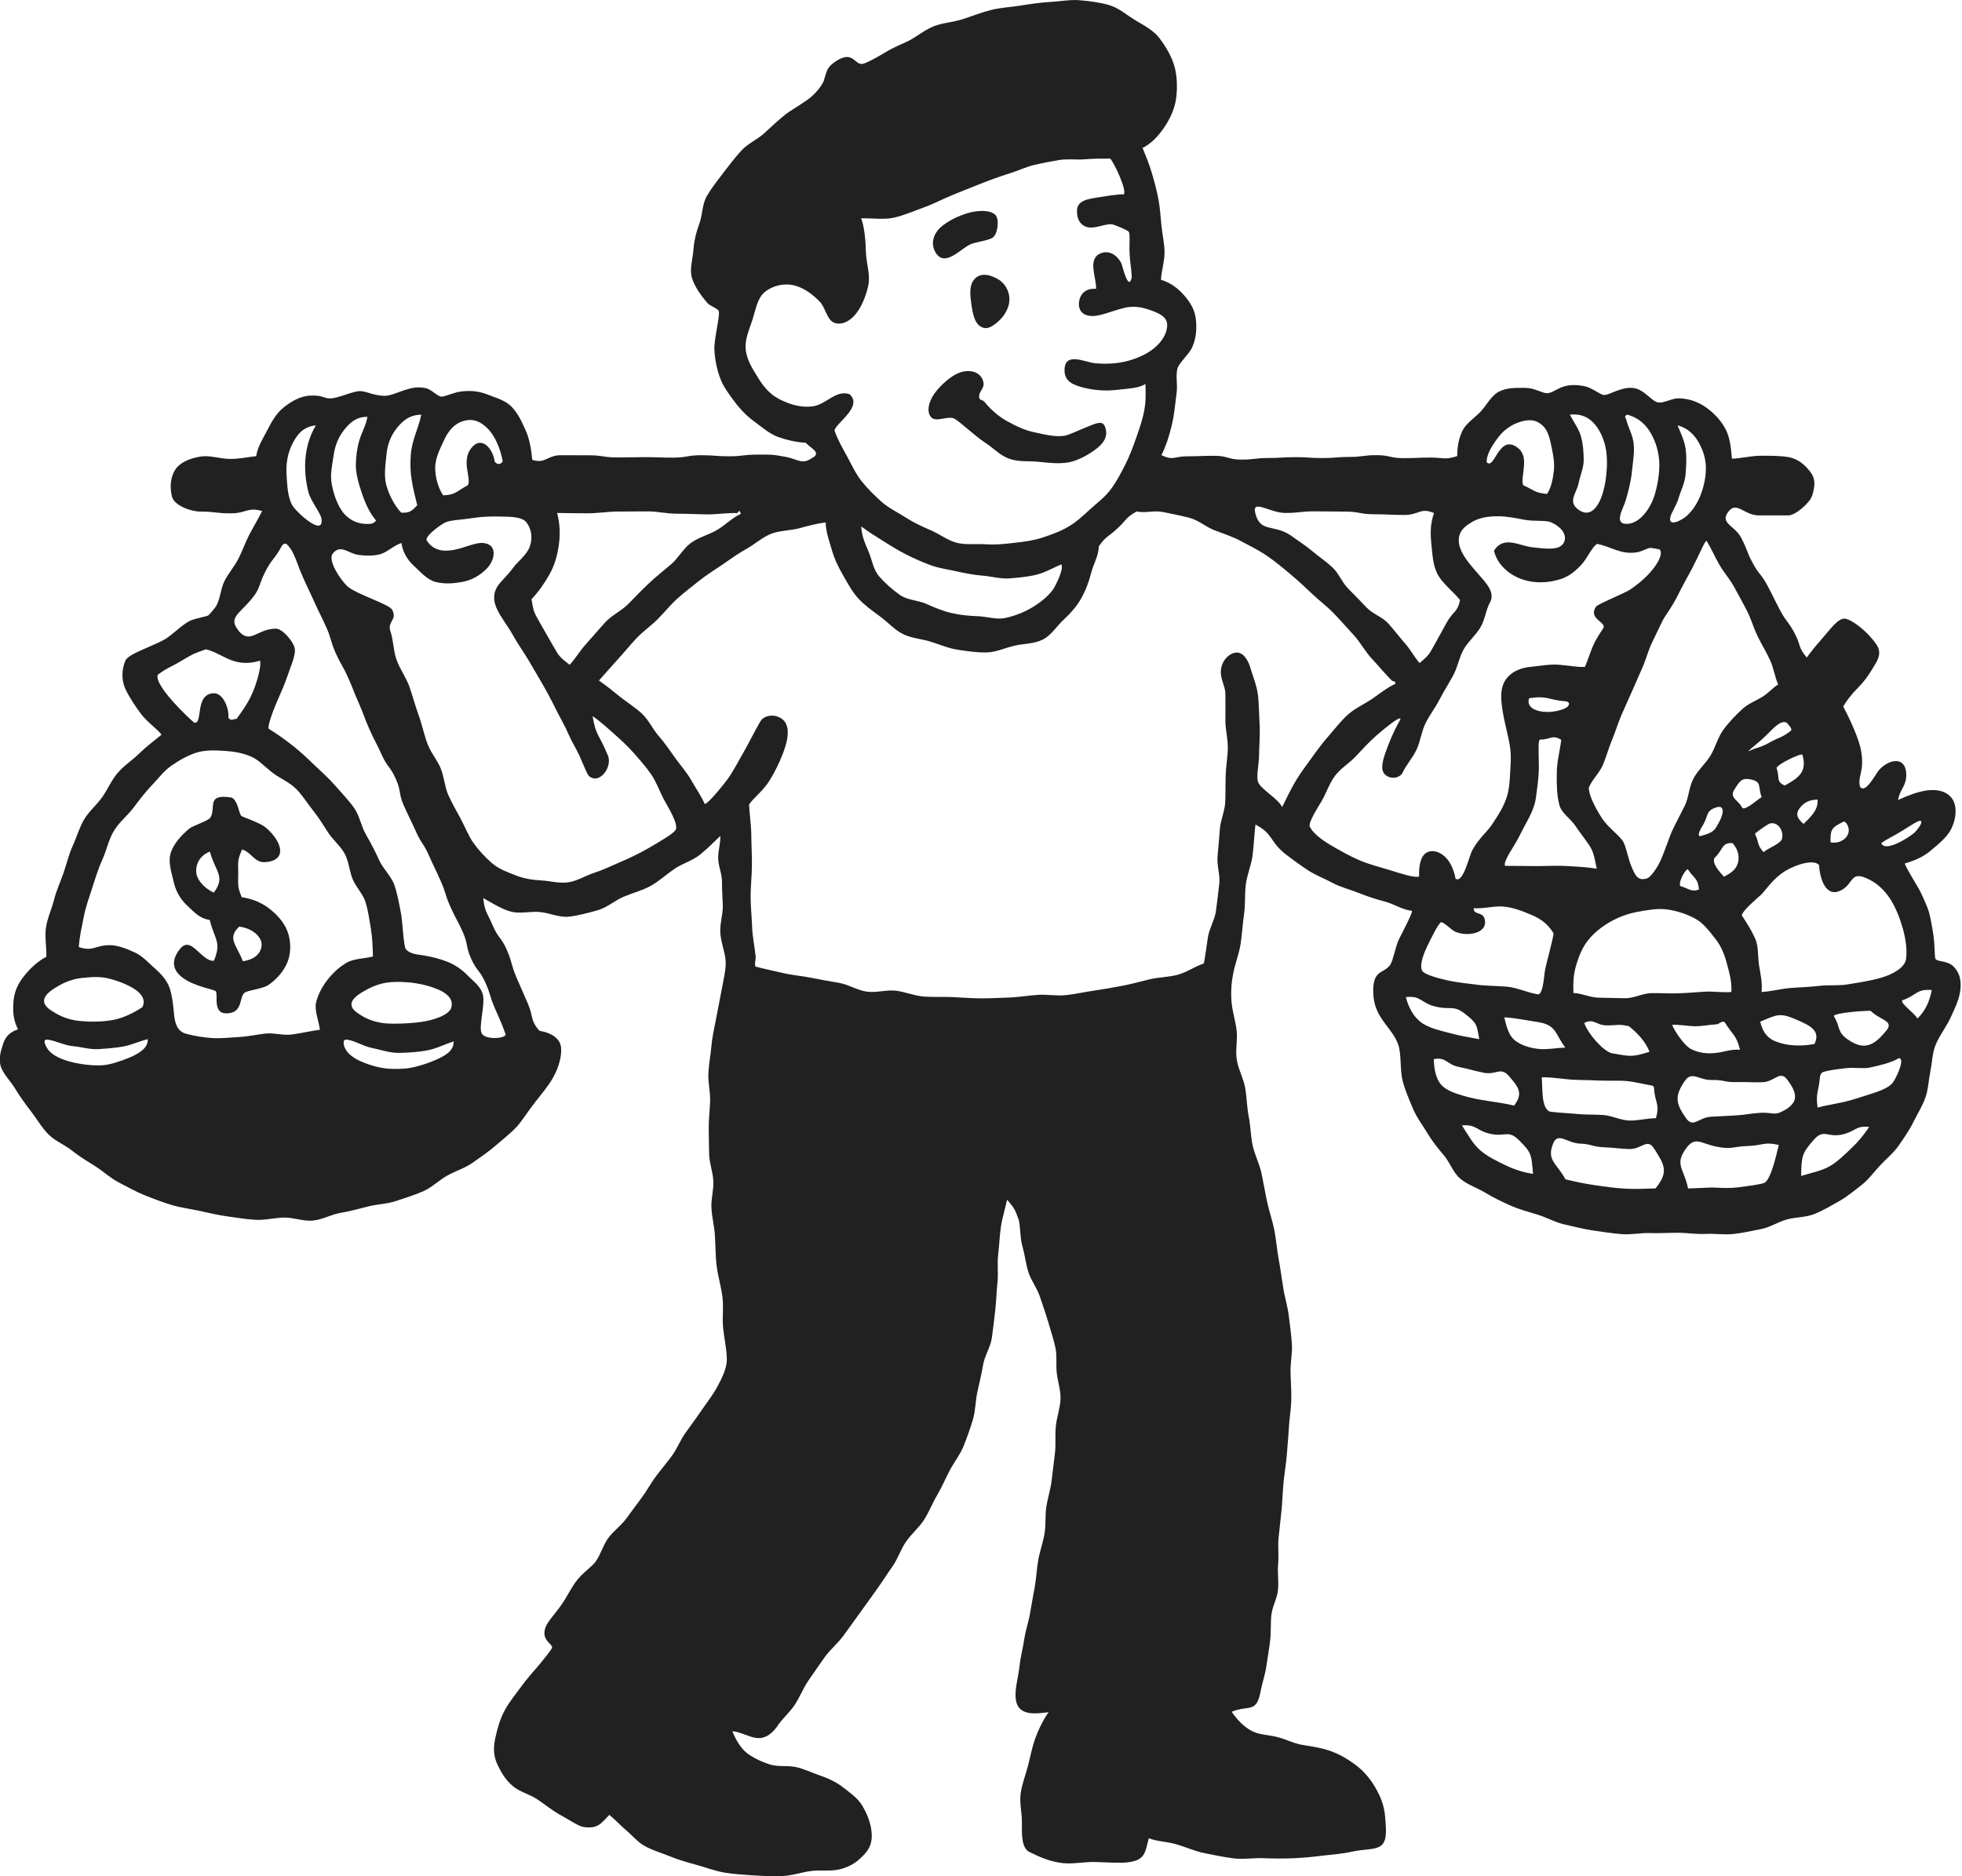 <svg xmlns="http://www.w3.org/2000/svg" fill="none" viewBox="0 0 69 66" height="66" width="69">
<g clip-path="url(#clip0_4371_11054)">
<path fill="#212121" d="M28.608 16.088C28.853 15.905 28.547 15.791 28.333 15.574C27.986 15.555 27.689 15.483 27.378 15.376C27.068 15.269 26.798 15.024 26.53 14.83C26.262 14.636 26.034 14.4 25.833 14.128C25.632 13.857 25.43 13.599 25.317 13.277C25.204 12.956 25.141 12.641 25.123 12.296C25.104 11.951 25.329 11.098 25.278 10.947C25.243 10.842 24.974 10.772 24.875 10.656C24.642 10.381 24.44 10.098 24.342 9.8C24.237 9.482 24.359 9.139 24.384 8.807C24.409 8.475 24.478 8.187 24.596 7.864C24.708 7.562 24.689 7.184 24.861 6.891C25.033 6.598 25.241 6.338 25.443 6.072C25.646 5.805 25.855 5.536 26.076 5.293C26.297 5.05 26.649 4.901 26.881 4.683C27.142 4.437 27.39 4.214 27.623 4.025C27.748 3.924 28.077 3.733 28.387 3.517C28.73 3.278 28.937 2.943 28.969 2.846C29.075 2.526 29.055 2.348 29.474 2.107C30.022 1.791 30.064 2.315 30.354 2.243C30.472 2.213 30.794 2.05 31.127 1.846C31.424 1.663 31.759 1.531 31.927 1.451C32.22 1.308 32.497 1.06 32.837 0.925C33.15 0.799 33.521 0.784 33.861 0.673C34.202 0.563 34.514 0.435 34.857 0.35C35.199 0.265 35.548 0.251 35.891 0.196C36.233 0.141 36.583 0.089 36.925 0.07C37.267 0.052 37.634 -0.02 37.973 0.008C38.312 0.037 38.686 0.085 39.014 0.181C39.341 0.276 39.624 0.528 39.919 0.707C40.23 0.896 40.566 1.064 40.778 1.345C40.991 1.626 41.193 1.963 41.294 2.301C41.396 2.64 41.407 3.033 41.372 3.385C41.337 3.737 41.198 4.087 41.001 4.393C40.819 4.676 40.591 4.968 40.255 5.167C40.218 5.199 40.178 5.171 40.189 5.218C40.306 5.511 40.426 5.799 40.512 6.097C40.598 6.395 40.682 6.7 40.739 7.005C40.797 7.31 40.815 7.623 40.846 7.934C40.876 8.246 40.95 8.552 40.955 8.866C40.96 9.179 40.846 9.527 40.829 9.84C41.178 9.949 41.441 10.154 41.645 10.39C41.865 10.644 42.023 10.901 42.057 11.239C42.089 11.55 42.075 11.877 41.932 12.207C41.819 12.467 41.455 12.765 41.404 12.979C41.345 13.237 41.416 13.53 41.382 13.792C41.331 14.184 41.301 14.582 41.207 14.969C41.112 15.356 41.018 15.654 40.846 16.013C41.276 16.212 41.284 16.051 41.758 16.051C42.232 16.051 42.232 16.033 42.708 16.033C43.184 16.033 43.184 16.167 43.658 16.167C44.132 16.167 44.134 16.111 44.608 16.111C45.082 16.111 45.083 16.081 45.557 16.081C46.032 16.081 46.033 16.113 46.507 16.113C46.981 16.113 46.983 16.073 47.459 16.073C47.934 16.073 47.934 16.011 48.408 16.011C48.883 16.011 48.884 16.116 49.36 16.116C49.836 16.116 49.836 16.096 50.311 16.096C50.787 16.096 50.794 16.187 51.248 16.044C51.249 15.746 51.288 15.46 51.426 15.163C51.556 14.885 51.858 14.708 52.073 14.477C52.287 14.245 52.442 13.921 52.712 13.778C52.999 13.627 53.34 13.644 53.648 13.644C53.957 13.644 54.249 13.835 54.407 13.832C54.721 13.822 54.895 13.415 55.733 13.587C55.975 13.637 56.278 13.877 56.39 13.894C56.57 13.922 57.007 13.596 57.436 13.648C57.825 13.694 58.063 14.096 58.294 14.153C58.49 14.202 58.795 14.009 59.021 14.011C59.392 14.016 59.715 14.132 59.991 14.326C60.268 14.52 60.518 14.781 60.683 15.091C60.848 15.401 60.877 15.795 60.909 16.133C61.154 16.14 61.56 16.033 61.928 16.031C62.247 16.031 62.593 16.028 62.895 16.08C63.252 16.142 63.485 16.368 63.661 16.592C63.821 16.797 63.861 17.014 63.733 17.428C63.651 17.694 63.139 18.13 62.895 18.13C62.547 18.13 62.2 18.13 61.852 18.13C61.331 18.13 61.064 17.595 60.767 18.021C60.492 18.416 61.009 18.488 61.233 18.915C61.457 19.342 61.408 19.366 61.633 19.793C61.857 20.22 61.937 20.178 62.161 20.604C62.385 21.029 62.375 21.036 62.599 21.461C62.824 21.887 62.891 21.853 63.116 22.279C63.34 22.704 63.23 22.763 63.541 23.131C63.662 22.955 63.875 22.697 64.121 22.416C64.368 22.135 64.626 21.763 64.865 21.761C65.01 21.761 65.319 21.962 65.552 22.175C65.785 22.387 65.997 22.649 66.051 22.779C66.171 23.073 65.974 23.315 65.832 23.555C65.7 23.778 65.538 23.997 65.338 24.198C65.127 24.409 64.941 24.642 64.823 24.855C65 25.185 65.159 25.528 65.292 25.875C65.425 26.221 65.515 26.568 65.481 26.958C65.461 27.205 65.346 27.429 65.412 27.669C65.604 27.957 65.963 27.213 66.087 27.081C66.454 26.684 67.04 26.595 67.04 27.262C67.04 27.657 66.803 27.789 66.751 28.141C67.146 27.96 67.436 27.861 67.708 27.814C68.217 27.727 68.538 27.896 68.676 28.131C68.823 28.381 68.808 28.777 68.622 29.158C68.482 29.444 68.189 29.677 67.905 29.918C67.645 30.139 67.34 30.273 66.993 30.372C66.957 30.409 67.468 31.225 67.524 31.342C67.618 31.538 67.782 31.886 67.841 32.096C67.88 32.236 67.947 32.569 67.995 32.896C68.05 33.275 68.032 33.683 68.069 33.734C68.148 33.843 68.492 33.781 68.712 34.008C68.931 34.236 68.983 34.513 68.938 34.854C68.892 35.196 68.733 35.494 68.624 35.742C68.455 36.126 68.18 36.457 68.054 36.802C67.957 37.065 67.949 37.382 67.887 37.69C67.824 37.998 67.817 38.308 67.721 38.586C67.613 38.903 67.431 39.184 67.294 39.462C67.148 39.762 66.96 40.026 66.783 40.284C66.598 40.557 66.341 40.758 66.125 40.99C65.909 41.221 65.715 41.494 65.462 41.69C65.209 41.886 64.956 42.098 64.673 42.258C64.389 42.417 64.108 42.586 63.806 42.706C63.504 42.827 63.16 42.809 62.844 42.896C62.529 42.983 62.249 43.177 61.926 43.237C61.604 43.298 61.289 43.373 60.963 43.408C60.638 43.443 60.31 43.388 59.985 43.405C59.659 43.422 59.337 43.365 59.011 43.365C58.686 43.365 58.365 43.386 58.039 43.375C57.714 43.363 57.36 43.44 57.026 43.413C56.692 43.386 56.352 43.331 56.022 43.284C55.691 43.237 55.357 43.145 55.033 43.075C54.709 43.005 54.401 42.83 54.085 42.731C53.77 42.633 53.439 42.547 53.135 42.413C52.832 42.279 52.526 42.133 52.243 41.961C51.96 41.788 51.614 41.68 51.357 41.464C51.101 41.248 50.993 40.891 50.772 40.633C50.551 40.375 50.362 40.132 50.185 39.837C50.018 39.561 49.814 39.298 49.682 38.978C49.559 38.681 49.424 38.375 49.333 38.04C49.227 37.65 49.292 37.09 49.174 36.749C49.056 36.407 48.81 36.162 48.609 35.862C48.439 35.608 48.311 35.348 48.295 34.931C48.267 34.07 48.672 34.275 48.896 33.93C48.99 33.786 49.073 33.343 49.166 33.116C49.242 32.928 49.706 32.09 49.654 32.039C49.321 32.007 49.033 31.799 48.714 31.717C48.395 31.635 48.088 31.534 47.781 31.41C47.474 31.287 47.148 31.211 46.856 31.054C46.565 30.896 46.246 30.779 45.972 30.596C45.699 30.414 45.422 30.211 45.164 30.01C44.624 29.55 44.78 29.337 44.152 29.005C44.112 29.352 44.095 29.726 44.053 30.074C44.011 30.422 43.86 30.756 43.815 31.102C43.769 31.449 43.801 31.806 43.752 32.153C43.703 32.499 43.681 32.849 43.631 33.196C43.58 33.543 43.445 33.869 43.378 34.203C43.31 34.536 43.28 34.871 43.31 35.233C43.337 35.573 43.449 35.903 43.489 36.241C43.53 36.579 43.442 36.934 43.494 37.273C43.547 37.611 43.729 37.924 43.789 38.261C43.85 38.598 43.849 38.943 43.916 39.278C43.983 39.613 43.983 39.959 44.054 40.293C44.125 40.626 44.294 40.939 44.365 41.273C44.436 41.606 44.491 41.943 44.562 42.276C44.633 42.609 44.749 42.934 44.815 43.267C44.881 43.601 44.906 43.946 44.967 44.281C45.028 44.616 45.075 44.954 45.127 45.291C45.179 45.627 45.286 45.959 45.326 46.296C45.367 46.633 45.411 46.946 45.433 47.272C45.455 47.599 45.379 47.929 45.385 48.255C45.392 48.582 45.419 48.907 45.412 49.234C45.406 49.56 45.345 49.884 45.328 50.21C45.311 50.537 45.277 50.86 45.254 51.185C45.23 51.51 45.168 51.833 45.139 52.158C45.11 52.483 45.099 52.81 45.068 53.135C45.038 53.46 44.996 53.785 44.964 54.108C44.935 54.398 44.979 54.706 44.95 55.016C44.923 55.31 44.974 55.619 44.945 55.923C44.916 56.228 44.744 56.51 44.712 56.811C44.68 57.113 44.704 57.421 44.668 57.717C44.633 58.014 44.577 58.322 44.535 58.613C44.491 58.923 44.385 59.211 44.333 59.496C44.188 60.293 43.903 59.962 43.315 60.216C43.516 60.501 43.724 60.717 43.978 60.866C44.252 61.025 44.582 61.024 44.893 61.096C45.203 61.168 45.485 61.327 45.8 61.379C46.116 61.431 46.421 61.474 46.721 61.571C47.077 61.687 47.388 61.87 47.676 62.086C47.965 62.302 48.193 62.575 48.375 62.891C48.557 63.208 48.678 63.514 48.712 63.9C48.756 64.415 48.778 64.751 48.574 64.918C48.37 65.085 47.982 65.037 47.541 65.137C47.202 65.215 46.858 65.233 46.511 65.276C46.163 65.32 45.826 65.353 45.477 65.367C45.127 65.38 44.786 65.38 44.437 65.365C44.088 65.35 43.736 65.415 43.39 65.372C43.044 65.328 42.7 65.256 42.359 65.188C42.018 65.119 41.696 64.97 41.362 64.874C41.028 64.779 40.724 64.784 40.4 64.665C40.267 65.193 40.264 65.446 39.631 65.514C39.388 65.541 38.973 65.514 38.509 65.499C38.143 65.487 37.738 65.58 37.377 65.539C36.91 65.486 36.52 65.302 36.304 65.194C36.183 65.134 36.134 65.131 36.056 65.007C35.923 64.792 35.94 64.459 35.938 64.052C35.938 63.749 35.845 63.407 35.899 63.059C35.948 62.736 36.075 62.416 36.157 62.096C36.243 61.759 36.306 61.424 36.414 61.134C36.554 60.761 36.729 60.431 36.878 60.23C36.483 60.283 36.225 60.287 36.055 60.221C35.872 60.151 35.692 60.01 35.717 59.53C35.734 59.225 35.823 58.912 35.857 58.592C35.891 58.272 35.974 57.979 36.021 57.662C36.068 57.346 36.174 57.054 36.227 56.741C36.279 56.428 36.336 56.123 36.392 55.813C36.448 55.503 36.458 55.185 36.513 54.877C36.569 54.568 36.679 54.264 36.733 53.955C36.787 53.647 36.75 53.316 36.797 53.009C36.844 52.703 36.947 52.388 36.984 52.081C37.021 51.775 37.058 51.46 37.099 51.133C37.139 50.806 37.099 50.488 37.131 50.175C37.163 49.862 37.281 49.53 37.296 49.229C37.311 48.927 37.205 48.624 37.166 48.309C37.129 48.011 37.183 47.686 37.112 47.38C37.041 47.073 36.947 46.787 36.859 46.487C36.772 46.187 36.665 45.901 36.569 45.607C36.473 45.314 36.265 45.053 36.171 44.763C36.077 44.474 36.043 44.148 35.962 43.86C35.874 43.554 35.889 43.222 35.834 42.932C35.694 42.541 35.687 42.52 35.417 42.2C35.353 42.515 35.25 42.82 35.201 43.149C35.152 43.477 35.145 43.797 35.105 44.125C35.064 44.453 35.115 44.782 35.08 45.108C35.044 45.435 35.039 45.76 35.002 46.086C34.965 46.413 34.926 46.738 34.882 47.061C34.838 47.385 34.627 47.686 34.575 48.006C34.523 48.326 34.442 48.644 34.373 48.961C34.303 49.277 34.309 49.617 34.217 49.929C34.126 50.24 34.012 50.552 33.894 50.853C33.775 51.155 33.565 51.418 33.411 51.704C33.258 51.991 33.133 52.3 32.962 52.587C32.792 52.873 32.675 53.185 32.495 53.465C32.315 53.744 32.048 53.96 31.861 54.235C31.673 54.51 31.574 54.838 31.382 55.109C31.189 55.381 31.015 55.662 30.82 55.93C30.624 56.198 30.437 56.471 30.241 56.737C30.046 57.004 29.855 57.277 29.659 57.543C29.463 57.809 29.195 58.026 29.003 58.294C28.811 58.562 28.625 58.84 28.436 59.109C28.247 59.379 28.129 59.702 27.947 59.975C27.765 60.248 27.493 60.471 27.319 60.749C27.107 61.027 26.886 61.166 26.616 61.138C26.346 61.109 26.032 60.918 25.755 60.898C25.875 61.198 26.056 61.506 26.277 61.674C26.498 61.841 26.798 61.982 27.087 62.071C27.375 62.159 27.687 62.097 27.974 62.156C28.261 62.215 28.542 62.354 28.804 62.444C29.106 62.548 29.389 62.672 29.636 62.863C29.882 63.054 30.164 63.246 30.324 63.516C30.484 63.786 30.614 64.097 30.649 64.421C30.703 64.898 30.511 65.114 30.342 65.287C30.174 65.459 29.954 65.652 29.531 65.757C29.214 65.836 28.858 65.772 28.514 65.817C28.169 65.863 27.857 65.98 27.515 65.992C27.172 66.003 26.84 65.992 26.501 65.97C26.162 65.948 25.823 65.928 25.492 65.874C25.162 65.821 24.838 65.695 24.515 65.606C24.193 65.518 23.859 65.425 23.554 65.298C23.248 65.171 22.896 65.075 22.616 64.903C22.387 64.76 22.221 64.549 22.026 64.387C21.83 64.225 21.636 64.008 21.43 63.841C21.121 64.169 21.008 64.332 20.536 64.27C20.345 64.245 20.05 64.032 19.686 63.833C19.427 63.69 19.176 63.483 18.903 63.3C18.63 63.117 18.284 63.032 18.056 62.846C17.735 62.583 17.59 62.265 17.504 62.091C17.356 61.791 17.341 61.493 17.42 61.133C17.489 60.819 17.577 60.489 17.745 60.173C17.914 59.856 18.135 59.6 18.329 59.33C18.554 59.017 18.8 58.759 18.98 58.54C19.07 58.431 19.411 58.016 19.416 57.955C19.426 57.816 19.011 57.691 19.19 57.23C19.269 57.026 19.534 56.758 19.756 56.434C19.932 56.18 20.08 55.871 20.269 55.617C20.494 55.317 20.814 55.121 20.953 54.925C21.128 54.676 21.207 54.357 21.388 54.109C21.568 53.862 21.833 53.676 22.015 53.431C22.198 53.187 22.376 52.937 22.56 52.693C22.744 52.448 22.887 52.173 23.071 51.929C23.255 51.684 23.454 51.45 23.635 51.203C23.815 50.957 23.925 50.659 24.102 50.41C24.279 50.16 24.463 49.917 24.634 49.664C24.804 49.411 25.044 49.115 25.224 48.785C25.404 48.455 25.567 48.117 25.561 47.803C25.556 47.452 25.469 47.091 25.431 46.715C25.394 46.338 25.455 45.979 25.406 45.612C25.357 45.246 25.249 44.891 25.204 44.53C25.158 44.17 25.165 43.787 25.14 43.433C25.118 43.123 25.038 42.812 25.02 42.494C25.001 42.175 25.103 41.861 25.087 41.544C25.072 41.227 24.947 40.919 24.939 40.603C24.93 40.286 24.929 39.971 24.925 39.655C24.922 39.338 24.969 39.022 24.974 38.708C24.979 38.395 24.898 38.07 24.912 37.759C24.925 37.447 24.991 37.124 25.017 36.816C25.04 36.522 25.114 36.184 25.183 35.836C25.246 35.511 25.312 35.176 25.371 34.861C25.438 34.492 25.523 34.154 25.523 33.883C25.523 33.571 25.376 33.23 25.337 32.878C25.298 32.526 25.43 32.166 25.42 31.853C25.411 31.573 25.389 31.295 25.391 31.014C25.393 30.732 25.254 30.451 25.256 30.171C25.258 29.891 25.34 29.685 25.332 29.405C25.094 29.637 24.892 29.839 24.622 30.061C24.352 30.282 24.003 30.369 23.718 30.565C23.432 30.761 23.184 30.993 22.886 31.161C22.587 31.328 22.25 31.41 21.936 31.543C21.622 31.675 21.344 31.93 21.017 32.02C20.689 32.111 20.34 32.209 20.003 32.246C19.665 32.283 19.314 32.107 18.974 32.081C18.633 32.054 18.268 32.157 17.936 32.059C17.604 31.96 17.302 31.762 16.993 31.59C17.052 32.09 17.126 32.087 17.326 32.551C17.524 33.015 17.634 32.968 17.832 33.432C18.029 33.896 17.966 33.923 18.166 34.389C18.365 34.854 18.37 34.851 18.569 35.315C18.768 35.779 18.636 35.876 18.97 36.258C19.466 36.35 19.718 36.566 19.735 36.888C19.75 37.177 19.647 37.556 19.448 37.911C19.279 38.211 19.031 38.499 18.819 38.772C18.554 39.11 18.343 39.45 18.181 39.626C17.955 39.871 17.681 40.08 17.43 40.298C17.179 40.516 16.899 40.706 16.625 40.899C16.352 41.092 16.021 41.191 15.73 41.353C15.438 41.516 15.193 41.767 14.886 41.904C14.579 42.041 14.257 42.135 13.94 42.244C13.623 42.353 13.278 42.356 12.953 42.438C12.627 42.52 12.312 42.609 11.981 42.664C11.65 42.72 11.337 42.904 11.004 42.936C10.672 42.968 10.328 42.825 9.994 42.83C9.66 42.835 9.324 42.928 8.99 42.909C8.656 42.891 8.324 42.834 7.993 42.788C7.662 42.743 7.335 42.663 7.009 42.593C6.684 42.522 6.345 42.482 6.028 42.385C5.71 42.288 5.392 42.167 5.083 42.043C4.774 41.919 4.481 41.75 4.184 41.598C3.887 41.445 3.641 41.211 3.36 41.031C3.08 40.852 2.795 40.686 2.536 40.477C2.276 40.268 1.938 40.14 1.704 39.904C1.469 39.668 1.302 39.367 1.097 39.102C0.891 38.837 0.698 38.569 0.525 38.283C0.386 38.053 0.16 37.829 0.052 37.578C-0.071 37.291 0.02 36.996 0.098 36.755C0.167 36.538 0.272 36.33 0.633 36.208C0.454 35.859 0.449 35.534 0.474 35.224C0.503 34.881 0.633 34.595 0.857 34.32C1.061 34.069 1.309 33.827 1.63 33.655C1.641 33.32 1.569 32.965 1.616 32.633C1.663 32.301 1.817 31.985 1.898 31.66C1.979 31.335 2.121 31.03 2.232 30.714C2.343 30.397 2.414 30.067 2.554 29.762C2.694 29.457 2.785 29.122 2.954 28.833C3.123 28.543 3.399 28.319 3.593 28.044C3.787 27.769 3.919 27.444 4.137 27.19C4.354 26.935 4.651 26.746 4.891 26.511C5.13 26.277 5.42 26.054 5.682 25.843C5.53 25.64 5.174 25.404 4.946 25.096C4.749 24.828 4.541 24.521 4.41 24.235C4.253 23.892 4.29 23.523 4.408 23.242C4.469 23.099 4.761 22.962 5.08 22.823C5.366 22.699 5.665 22.572 5.82 22.475C6.095 22.304 6.465 21.915 6.733 21.816C6.954 21.734 7.259 21.689 7.327 21.647C7.349 21.634 7.57 21.387 7.62 21.287C7.757 21.019 7.764 20.686 7.904 20.419C8.044 20.153 8.248 19.919 8.386 19.652C8.524 19.386 8.619 19.096 8.757 18.828C8.896 18.56 9.086 18.245 9.219 17.976C8.7 17.828 8.661 18.058 8.121 18.058C7.581 18.058 7.581 17.996 7.042 17.996C6.733 17.996 6.124 17.795 6.045 17.461C5.943 17.033 6.039 16.683 6.193 16.478C6.372 16.242 6.721 16.108 7.087 16.056C7.391 16.014 7.737 16.137 8.066 16.143C8.425 16.15 8.742 16.07 9.009 16.046C9.057 15.729 9.236 15.447 9.395 15.142C9.553 14.837 9.715 14.537 9.975 14.333C10.235 14.128 10.547 13.934 10.905 13.917C11.539 13.885 11.348 14.143 12.01 13.929C12.394 13.803 12.573 13.74 12.733 13.763C12.966 13.797 13.096 13.895 13.486 13.924C13.693 13.939 13.93 13.82 14.235 13.721C14.439 13.656 14.658 13.589 14.972 13.653C15.171 13.694 15.387 13.947 15.524 13.952C15.649 13.956 15.974 13.797 16.219 13.77C16.563 13.731 16.846 13.76 17.137 13.875C17.427 13.991 17.774 14.078 18 14.316C18.226 14.554 18.361 14.86 18.495 15.157C18.628 15.453 18.689 15.86 18.719 16.177C19.188 16.323 19.238 16.013 19.731 16.013C20.224 16.013 20.224 16.016 20.716 16.016C21.209 16.016 21.209 16.091 21.702 16.091C22.194 16.091 22.194 16.081 22.687 16.081C23.179 16.081 23.179 16.098 23.672 16.098C24.165 16.098 24.165 16.013 24.657 16.013C25.15 16.013 25.15 16.051 25.642 16.051C26.135 16.051 26.135 15.992 26.628 15.992C27.12 15.992 27.132 15.979 27.616 16.068C28.1 16.157 28.203 16.376 28.598 16.083L28.608 16.088ZM39.521 6.834C39.641 6.713 39.197 5.745 39.044 5.579C38.737 5.581 38.462 5.576 38.163 5.603C37.865 5.63 37.548 5.578 37.249 5.63C36.95 5.681 36.648 5.735 36.353 5.807C36.058 5.879 35.783 6.015 35.489 6.105C35.147 6.211 34.808 6.336 34.471 6.47C34.133 6.604 33.799 6.735 33.465 6.874C33.131 7.013 32.809 7.184 32.471 7.304C32.134 7.425 31.791 7.576 31.441 7.656C31.09 7.737 30.649 7.668 30.285 7.681C30.396 7.964 30.442 8.43 30.452 8.866C30.462 9.241 30.612 9.656 30.54 10.02C30.454 10.448 30.268 10.855 30.057 11.09C29.774 11.406 29.462 11.438 29.28 11.323C29.081 11.195 29.011 10.81 28.846 10.631C28.546 10.306 28.217 10.112 27.938 10.041C27.564 9.948 27.156 10.05 26.881 10.286C26.636 10.497 26.574 10.896 26.459 11.259C26.358 11.579 26.191 11.921 26.224 12.284C26.262 12.681 26.489 13.008 26.678 13.316C26.881 13.646 27.12 13.909 27.466 14.071C27.788 14.222 28.149 14.346 28.568 14.296C29.06 14.237 29.383 13.706 29.872 13.864C30.38 14.301 29.355 14.909 29.35 15.15C29.462 15.472 29.632 15.766 29.791 16.056C29.949 16.346 30.094 16.666 30.3 16.925C30.506 17.185 30.756 17.43 31.004 17.652C31.252 17.875 31.569 18.021 31.849 18.202C32.129 18.383 32.431 18.523 32.74 18.656C33.048 18.788 33.33 19.014 33.656 19.095C33.981 19.175 34.337 19.123 34.671 19.146C35.005 19.17 35.334 19.135 35.668 19.096C36.002 19.058 36.328 19.019 36.648 18.915C36.969 18.811 37.278 18.699 37.571 18.528C37.865 18.358 38.094 18.135 38.349 17.904C38.59 17.686 38.862 17.487 39.069 17.207C39.261 16.949 39.418 16.654 39.575 16.341C39.717 16.059 39.84 15.743 39.953 15.415C40.066 15.086 40.178 14.78 40.238 14.455C40.302 14.113 40.297 13.82 40.281 13.504C40.073 13.656 39.695 13.666 39.251 13.716C38.879 13.76 38.504 13.728 38.17 13.651C37.743 13.552 37.446 13.423 37.438 13.043C37.421 12.35 38.155 12.743 38.504 12.777C38.853 12.81 39.272 12.8 39.655 12.698C40.038 12.596 40.414 12.42 40.68 12.167C40.947 11.914 41.048 11.641 41.048 11.437C41.048 11.167 40.817 11.043 40.51 10.929C40.279 10.844 40.024 10.768 39.72 10.799C39.336 10.837 38.766 11.122 38.418 11.117C37.989 11.112 37.907 10.817 37.954 10.579C38.001 10.341 38.175 10.132 38.546 10.16C38.568 9.773 38.229 9.115 38.702 8.914C39.014 8.782 39.302 8.986 39.442 9.274C39.467 9.328 39.675 10.241 39.793 9.793C39.822 9.681 39.754 9.336 39.729 8.983C39.703 8.629 39.756 8.247 39.697 8.155C39.66 8.095 39.184 7.897 39.096 7.889C38.887 7.869 38.572 8.023 38.322 8.003C38.093 7.985 37.86 7.81 37.877 7.397C37.89 7.052 38.26 7 38.605 6.946C38.951 6.892 39.297 6.83 39.52 6.837L39.521 6.834ZM55.209 14.587C55.35 14.854 55.523 15.085 55.595 15.338C55.674 15.609 55.693 15.897 55.696 16.18C55.7 16.441 55.577 16.704 55.516 17.001C55.447 17.337 55.141 17.626 55.475 17.9C55.809 18.175 56.056 17.982 56.209 17.721C56.346 17.488 56.425 17.155 56.462 16.922C56.509 16.624 56.536 16.252 56.491 15.894C56.445 15.535 56.307 15.202 56.11 14.954C55.912 14.706 55.63 14.539 55.209 14.587ZM14.817 14.587C14.405 14.591 14.159 14.802 13.95 15.066C13.741 15.331 13.624 15.634 13.589 16.008C13.557 16.351 13.496 16.726 13.585 17.061C13.683 17.43 13.892 17.806 14.11 18.034C14.409 18.043 14.468 17.989 14.674 17.773C14.596 17.468 14.525 17.177 14.478 16.884C14.431 16.59 14.422 16.296 14.449 15.977C14.491 15.473 14.716 15.068 14.815 14.589L14.817 14.587ZM57.216 14.587C57.098 14.679 57.171 14.663 57.203 14.797C57.248 14.986 57.378 15.229 57.429 15.46C57.51 15.828 57.429 16.19 57.397 16.544C57.365 16.897 57.279 17.237 57.176 17.594C57.088 17.899 56.734 18.436 57.216 18.428C57.699 18.419 58.065 17.828 58.186 17.428C58.286 17.098 58.36 16.708 58.355 16.323C58.35 15.937 58.24 15.565 58.066 15.255C57.893 14.946 57.631 14.689 57.218 14.585L57.216 14.587ZM12.922 14.663C12.541 14.658 12.308 14.86 12.104 15.12C11.914 15.361 11.785 15.651 11.735 16.006C11.689 16.329 11.605 16.678 11.662 17.004C11.725 17.354 11.844 17.704 12.015 17.957C12.219 18.262 12.546 18.428 12.885 18.43C13.024 18.43 13.137 18.436 13.226 18.309C13.022 18.079 12.858 17.738 12.737 17.383C12.615 17.028 12.511 16.657 12.514 16.354C12.518 16.066 12.555 15.765 12.639 15.485C12.723 15.205 12.879 14.944 12.921 14.664L12.922 14.663ZM17.14 15.065C16.814 14.743 16.533 14.733 16.269 14.818C15.991 14.909 15.778 15.132 15.622 15.473C15.488 15.763 15.318 16.085 15.306 16.415C15.294 16.773 15.414 17.177 15.585 17.425C16.045 17.403 16.045 17.282 16.453 17.07C16.593 16.84 16.207 16.224 16.575 15.761C16.942 15.299 17.346 15.8 17.396 16.237C17.486 16.353 17.605 16.353 17.68 16.227C17.611 15.835 17.428 15.348 17.142 15.065H17.14ZM54.271 14.989C54.006 14.725 53.714 14.753 53.416 14.855C53.134 14.951 52.881 15.13 52.685 15.391C52.489 15.652 52.272 15.981 52.285 16.262C52.562 16.537 52.692 15.331 53.306 15.703C53.542 15.845 53.611 16.058 53.599 16.323C53.586 16.637 53.496 16.956 53.576 17.073C53.977 17.252 53.967 17.334 54.406 17.376C54.544 17.175 54.61 16.877 54.645 16.57C54.677 16.296 54.627 16.018 54.571 15.75C54.509 15.45 54.451 15.168 54.273 14.991L54.271 14.989ZM11.105 14.964C10.675 15.004 10.454 15.274 10.286 15.606C10.127 15.917 10.055 16.277 10.076 16.664C10.098 17.051 10.115 17.478 10.274 17.765C10.414 18.016 11.406 18.92 11.305 18.244C11.276 18.051 10.917 17.604 10.842 17.297C10.746 16.902 10.706 16.497 10.745 16.101C10.783 15.706 10.895 15.321 11.107 14.964H11.105ZM58.998 14.964C59.106 15.232 59.244 15.508 59.283 15.805C59.322 16.101 59.301 16.404 59.278 16.696C59.254 16.987 59.107 17.269 59.026 17.544C58.961 17.766 58.789 18.014 58.746 18.178C58.647 18.562 59.145 18.301 59.303 18.162C59.529 17.967 59.706 17.686 59.823 17.371C59.931 17.076 59.998 16.751 59.993 16.436C59.986 16.105 59.878 15.796 59.723 15.535C59.568 15.274 59.342 15.053 59.001 14.964H58.998ZM49.068 24.061C49.098 23.94 48.997 23.992 48.938 23.93C48.695 23.686 48.474 23.416 48.24 23.165C48.005 22.913 47.842 22.593 47.609 22.341C47.376 22.088 47.147 21.826 46.909 21.578C46.671 21.331 46.387 21.121 46.139 20.883C45.892 20.645 45.635 20.411 45.372 20.19C45.109 19.969 44.842 19.748 44.557 19.552C44.272 19.356 43.963 19.207 43.656 19.041C43.349 18.875 43.032 18.775 42.703 18.649C42.403 18.533 42.141 18.294 41.831 18.215C41.52 18.136 41.2 18.071 40.886 18.009C40.572 17.947 40.286 18.058 39.972 17.992C39.57 18.222 39.634 18.276 39.297 18.59C38.96 18.905 38.907 18.84 38.644 19.218C38.631 19.574 38.453 19.84 38.378 20.14C38.291 20.481 38.178 20.776 38.023 21.051C37.853 21.351 37.64 21.58 37.403 21.801C37.165 22.022 36.974 22.347 36.674 22.498C36.373 22.649 36.016 22.639 35.685 22.712C35.355 22.786 35.044 22.942 34.705 22.95C34.366 22.959 34.032 22.907 33.698 22.858C33.364 22.81 33.055 22.674 32.734 22.573C32.414 22.473 32.056 22.453 31.758 22.305C31.459 22.158 31.225 21.885 30.956 21.689C30.688 21.493 30.412 21.297 30.187 21.054C29.963 20.811 29.809 20.51 29.642 20.222C29.475 19.934 29.339 19.644 29.246 19.319C29.153 18.994 29.047 18.723 29.038 18.379C28.701 18.416 28.418 18.502 28.097 18.585C27.776 18.669 27.414 18.657 27.105 18.783C26.796 18.909 26.54 19.15 26.245 19.312C25.949 19.475 25.688 19.669 25.411 19.858C25.135 20.048 24.853 20.218 24.591 20.428C24.33 20.637 24.065 20.837 23.817 21.061C23.569 21.285 23.362 21.548 23.125 21.785C22.889 22.021 22.608 22.213 22.38 22.456C22.152 22.699 21.939 22.962 21.717 23.206C21.494 23.451 21.283 23.694 21.064 23.939C21.332 24.123 21.567 24.319 21.816 24.518C22.066 24.717 22.353 24.892 22.586 25.113C22.818 25.334 22.955 25.652 23.168 25.893C23.38 26.134 23.556 26.397 23.744 26.66C23.933 26.923 24.144 27.158 24.306 27.439C24.468 27.721 24.647 27.982 24.784 28.278C24.89 28.303 25.518 27.511 25.619 27.367C25.744 27.19 25.988 26.756 26.224 26.329C26.489 25.848 26.722 25.36 26.813 25.287C27.08 25.069 27.53 25.183 27.652 25.479C27.773 25.776 27.665 26.169 27.52 26.541C27.4 26.851 27.233 27.186 27.048 27.481C26.835 27.821 26.489 28.079 26.343 28.3C26.359 28.648 26.42 29.024 26.422 29.385C26.424 29.747 26.449 30.096 26.444 30.454C26.439 30.812 26.4 31.168 26.398 31.523C26.396 31.878 26.439 32.24 26.449 32.591C26.459 32.943 26.542 33.303 26.575 33.65C26.584 33.73 26.52 33.963 26.575 34.002C26.896 34.089 27.227 34.154 27.55 34.231C27.874 34.308 28.212 34.33 28.537 34.397C28.863 34.464 29.192 34.517 29.519 34.576C29.846 34.635 30.153 34.836 30.484 34.883C30.815 34.93 31.166 34.812 31.498 34.849C31.83 34.886 32.151 35.03 32.483 35.055C32.816 35.08 33.151 35.06 33.485 35.074C33.819 35.087 34.152 35.117 34.486 35.119C34.82 35.12 35.154 35.1 35.486 35.09C35.818 35.08 36.149 35.02 36.483 34.997C36.817 34.973 37.156 35.04 37.489 35.005C37.821 34.97 38.148 34.894 38.479 34.846C38.809 34.797 39.138 34.74 39.466 34.678C39.793 34.616 40.115 34.523 40.439 34.447C40.763 34.372 41.111 34.375 41.431 34.285C41.752 34.194 42.02 33.997 42.337 33.891C42.398 33.578 42.43 33.281 42.48 32.967C42.531 32.652 42.72 32.357 42.764 32.042C42.808 31.727 42.841 31.407 42.879 31.091C42.916 30.774 42.789 30.441 42.819 30.122C42.85 29.804 42.875 29.489 42.899 29.171C42.922 28.853 43.072 28.543 43.088 28.225C43.103 27.907 43.094 27.587 43.105 27.267C43.115 26.947 43.175 26.63 43.18 26.31C43.185 25.99 43.096 25.672 43.094 25.352C43.093 25.032 43.101 24.716 43.094 24.396C43.089 24.121 42.902 23.875 42.938 23.562C42.98 23.193 43.265 22.959 43.491 22.955C43.717 22.952 43.891 23.188 43.99 23.545C44.063 23.801 44.225 24.168 44.252 24.556C44.279 24.945 44.289 25.319 44.302 25.597C44.314 25.836 44.284 26.211 44.279 26.57C44.274 26.955 44.151 27.372 44.27 27.561C44.432 27.818 44.926 28.084 45.093 28.387C45.235 28.092 45.397 27.764 45.566 27.474C45.735 27.185 45.937 26.928 46.129 26.659C46.322 26.389 46.517 26.124 46.737 25.876C46.956 25.628 47.157 25.359 47.403 25.138C47.649 24.917 47.963 24.779 48.238 24.595C48.513 24.411 48.768 24.193 49.072 24.056L49.068 24.061ZM25.921 18.048C25.57 18.036 25.217 18.098 24.866 18.095C24.515 18.091 24.165 18.069 23.812 18.071C23.459 18.073 23.108 17.984 22.756 17.989C22.403 17.994 22.052 17.989 21.702 17.994C21.351 17.999 21 18.058 20.647 18.056C20.295 18.054 19.944 18.053 19.593 18.044C19.696 18.438 19.703 18.803 19.655 19.15C19.605 19.522 19.509 19.882 19.321 20.21C19.144 20.522 18.959 20.795 18.692 21.079C18.768 21.527 18.773 21.53 18.997 21.924C19.222 22.317 19.223 22.317 19.448 22.712C19.672 23.108 19.677 23.103 20.033 23.387C20.261 23.136 20.381 22.91 20.61 22.655C20.84 22.401 21.057 22.14 21.288 21.888C21.519 21.637 21.86 21.488 22.098 21.244C22.336 20.999 22.572 20.754 22.82 20.52C23.068 20.285 23.335 20.076 23.596 19.855C23.858 19.634 24.026 19.296 24.301 19.096C24.576 18.897 24.936 18.811 25.229 18.636C25.523 18.46 25.742 18.218 26.054 18.076C25.998 17.867 25.961 18.048 25.922 18.046L25.921 18.048ZM50.433 18.048C49.952 17.842 49.91 18.115 49.387 18.115C48.864 18.115 48.862 18.09 48.339 18.09C47.816 18.09 47.816 17.996 47.292 17.996C46.767 17.996 46.767 17.987 46.244 17.987C45.721 17.987 45.719 18.044 45.195 18.044C44.67 18.044 44.021 17.54 44.145 18.044C44.318 18.748 44.763 18.428 45.375 18.822C45.625 19.006 45.89 19.17 46.128 19.369C46.365 19.569 46.627 19.743 46.855 19.954C47.083 20.165 47.197 20.49 47.415 20.707C47.632 20.925 47.848 21.145 48.061 21.371C48.273 21.597 48.618 21.702 48.824 21.932C49.029 22.161 49.217 22.411 49.421 22.644C49.625 22.877 49.723 23.091 49.925 23.324C50.261 23.041 50.249 23.034 50.463 22.652C50.678 22.27 50.672 22.267 50.887 21.883C51.101 21.5 51.27 21.535 51.346 21.105C51.104 20.805 50.735 20.528 50.566 20.217C50.386 19.885 50.377 19.497 50.338 19.13C50.303 18.79 50.293 18.436 50.431 18.049L50.433 18.048ZM58.377 19.336C58.367 19.321 58.083 19.272 58.048 19.272C57.948 19.272 57.743 19.399 57.582 19.426C57.007 19.522 56.698 19.242 56.172 19.133C56.035 19.178 55.789 19.667 55.657 19.816C55.452 20.049 55.215 20.259 54.907 20.363C54.598 20.466 54.278 20.503 53.964 20.473C53.65 20.443 53.331 20.329 53.081 20.146C52.832 19.964 52.619 19.711 52.54 19.371C52.887 18.826 53.426 19.203 53.895 19.252C54.256 19.291 54.676 19.352 54.882 19.213C55.13 19.046 55.119 18.634 54.561 18.379C54.353 18.285 53.965 18.352 53.591 18.28C53.286 18.22 52.972 18.158 52.658 18.16C52.302 18.162 52.012 18.22 51.774 18.359C51.509 18.513 51.254 18.708 51.31 19.11C51.361 19.476 51.683 19.843 51.965 20.165C52.287 20.532 52.553 20.806 52.423 21.15C52.257 21.428 52.233 21.783 52.069 22.062C51.906 22.342 51.634 22.562 51.474 22.845C51.313 23.128 51.263 23.47 51.109 23.754C50.956 24.039 50.777 24.312 50.629 24.602C50.48 24.892 50.276 25.151 50.133 25.443C49.989 25.734 49.954 26.076 49.817 26.37C49.681 26.665 49.444 26.912 49.313 27.208C49.152 27.421 48.813 27.399 48.67 27.2C48.527 27 48.668 26.617 48.815 26.228C48.953 25.863 49.134 25.5 49.245 25.315C49.319 25.086 48.469 25.816 48.415 25.865C48.166 26.084 47.934 26.332 47.7 26.587C47.465 26.841 47.153 27.02 46.949 27.292C46.745 27.563 46.639 27.913 46.468 28.2C46.364 28.377 46.003 28.933 46.062 29.074C46.145 29.268 46.418 29.509 46.845 29.757C47.135 29.925 47.462 30.112 47.81 30.262C48.157 30.41 48.523 30.499 48.847 30.598C49.301 30.737 49.682 30.873 49.907 30.838C49.895 30.442 49.964 30.181 50.094 30.052C50.286 29.861 50.61 29.925 50.848 30.168C51.013 30.337 51.133 30.605 51.19 30.91C51.457 31.089 51.664 30.117 51.781 29.903C52.005 29.488 52.31 29.255 52.481 28.99C52.695 28.66 52.898 28.369 53.012 27.962C53.095 27.672 53.103 27.295 53.129 26.814C53.151 26.364 53.065 26.041 52.999 25.749C52.923 25.411 52.845 25.113 52.805 24.701C52.764 24.289 52.845 24.022 53.012 23.831C53.206 23.608 53.491 23.49 53.844 23.456C54.141 23.428 54.477 23.361 54.795 23.381C55.138 23.402 55.458 23.476 55.732 23.459C55.766 23.439 55.863 23.114 56.003 22.768C56.143 22.421 56.403 22.094 56.403 22.056C56.405 21.852 55.862 21.746 56.127 21.341C56.182 21.255 57.085 20.888 57.299 20.758C57.436 20.674 57.761 20.438 58.016 20.155C58.289 19.852 58.487 19.508 58.377 19.336ZM18.508 18.369C18.356 18.185 18.009 18.178 17.599 18.17C17.288 18.163 16.954 18.17 16.637 18.222C16.244 18.285 15.866 18.289 15.669 18.374C15.517 18.441 14.97 18.83 14.999 18.999C15.239 19.388 15.62 19.406 15.956 19.344C16.327 19.277 16.706 19.083 16.973 19.099C17.509 19.133 17.422 19.686 17.125 19.994C16.907 20.22 16.625 20.394 16.305 20.46C15.984 20.525 15.649 20.552 15.336 20.476C15.024 20.401 14.8 20.126 14.571 19.92C14.341 19.714 14.166 19.434 14.117 19.101C13.854 19.185 13.601 19.434 13.373 19.495C13.145 19.555 12.882 19.558 12.595 19.518C12.256 19.471 11.969 19.123 11.698 19.48C11.512 19.723 12.017 20.461 12.244 20.645C12.41 20.779 12.75 20.925 13.062 21.059C13.439 21.22 13.749 21.352 13.8 21.461C13.963 21.816 13.651 21.828 13.717 22.16C13.835 22.493 13.828 22.865 13.943 23.2C14.058 23.535 14.286 23.831 14.402 24.166C14.518 24.501 14.608 24.845 14.729 25.176C14.851 25.508 14.915 25.863 15.045 26.193C15.164 26.496 15.387 26.749 15.502 27.037C15.623 27.342 15.64 27.677 15.763 27.96C15.897 28.263 16.064 28.536 16.205 28.806C16.36 29.101 16.475 29.405 16.651 29.652C16.845 29.923 17.067 30.159 17.299 30.36C17.541 30.571 17.845 30.677 18.145 30.796C18.425 30.906 18.721 30.955 19.065 30.973C19.357 30.988 19.68 31.091 20.026 31.03C20.315 30.98 20.598 30.799 20.929 30.692C21.211 30.6 21.494 30.462 21.809 30.327C21.993 30.248 22.417 30.062 22.818 29.828C23.22 29.593 23.643 29.349 23.751 29.208C23.898 29.015 23.461 28.34 23.336 28.101C23.188 27.813 23.081 27.503 22.898 27.236C22.714 26.97 22.498 26.727 22.284 26.484C22.069 26.242 21.831 26.022 21.588 25.808C21.346 25.593 21.106 25.372 20.84 25.19C20.954 25.893 21.087 25.856 21.352 26.518C21.592 26.922 21.096 27.628 20.715 27.3C20.649 27.243 20.543 26.952 20.377 26.583C20.269 26.342 20.109 26.094 20.003 25.848C19.859 25.516 19.697 25.24 19.632 25.111C19.475 24.803 19.318 24.48 19.136 24.165C18.953 23.85 18.78 23.548 18.598 23.242C18.415 22.935 18.203 22.64 18.034 22.334C17.865 22.027 17.616 21.729 17.474 21.416C17.3 21.034 17.39 20.768 17.526 20.582C17.663 20.396 17.859 20.233 18.058 19.957C18.198 19.763 18.51 19.538 18.625 19.244C18.739 18.949 18.7 18.604 18.505 18.366L18.508 18.369ZM37.323 19.853C37.026 19.981 36.745 20.143 36.448 20.217C36.151 20.29 35.813 20.321 35.505 20.346C35.196 20.371 34.875 20.275 34.563 20.25C34.251 20.225 33.949 20.168 33.642 20.098C33.335 20.027 33.023 19.992 32.728 19.882C32.433 19.771 32.148 19.646 31.866 19.503C31.584 19.361 31.321 19.197 31.054 19.027C30.788 18.858 30.538 18.709 30.29 18.518C30.3 18.843 30.42 19.108 30.543 19.396C30.666 19.684 30.71 20.038 30.923 20.28C31.135 20.523 31.385 20.741 31.65 20.929C31.915 21.116 32.277 21.11 32.571 21.24C32.864 21.371 33.145 21.49 33.455 21.563C33.765 21.637 34.076 21.664 34.389 21.676C34.703 21.687 35.047 21.805 35.353 21.739C35.658 21.674 35.989 21.548 36.26 21.391C36.532 21.233 36.81 21.026 37.011 20.768C37.117 20.631 37.428 19.996 37.325 19.857L37.323 19.853ZM60.017 19.027C59.953 19.026 59.789 19.455 59.528 19.955C59.371 20.259 59.18 20.585 59.03 20.893C58.809 21.346 58.539 21.694 58.483 21.81C58.352 22.086 58.212 22.359 58.083 22.637C57.955 22.915 57.881 23.217 57.756 23.496C57.631 23.776 57.508 24.056 57.387 24.335C57.265 24.615 57.134 24.893 57.014 25.175C56.894 25.456 56.808 25.753 56.69 26.034C56.572 26.315 56.493 26.613 56.376 26.896C56.26 27.18 55.995 27.416 55.879 27.699C55.862 27.948 56.093 28.402 56.337 28.781C56.569 29.136 56.983 29.401 57.1 29.635C57.199 29.836 57.257 30.198 57.377 30.486C57.511 30.808 57.608 31.003 57.933 30.896C58.028 30.864 58.291 30.558 58.458 30.134C58.608 29.754 58.741 29.364 58.805 29.226C58.929 28.962 59.092 28.667 59.252 28.34C59.391 28.055 59.398 27.684 59.558 27.382C59.718 27.081 59.988 26.858 60.157 26.576C60.325 26.295 60.416 25.933 60.602 25.679C60.816 25.384 61.064 25.136 61.28 24.937C61.478 24.756 61.736 24.659 61.962 24.523C62.188 24.387 62.316 24.22 62.535 24.074C62.406 23.786 62.382 23.508 62.249 23.22C62.115 22.932 61.948 22.66 61.81 22.376C61.672 22.091 61.586 21.779 61.442 21.496C61.299 21.213 61.142 20.937 60.992 20.657C60.842 20.378 60.624 20.136 60.465 19.862C60.307 19.587 60.184 19.294 60.017 19.024V19.027ZM8.381 22.181C8.803 22.689 9.042 22.114 9.705 22.114C9.935 22.114 10.301 22.558 10.358 22.773C10.421 23.002 10.252 23.361 10.12 23.749C10.016 24.061 9.871 24.382 9.744 24.675C9.537 25.154 9.41 25.567 9.449 25.634C9.736 25.811 10.016 26.01 10.289 26.225C10.562 26.439 10.805 26.669 11.053 26.908C11.301 27.148 11.559 27.37 11.784 27.63C12.008 27.89 12.253 28.138 12.45 28.416C12.647 28.694 12.701 29.066 12.872 29.36C13.042 29.655 13.197 29.953 13.337 30.263C13.477 30.573 13.773 30.833 13.877 31.152C13.982 31.472 14.046 31.828 14.107 32.159C14.156 32.419 14.193 33.286 14.272 33.385C14.417 33.568 14.694 33.573 14.915 33.611C15.201 33.662 15.485 33.729 15.757 33.841C16.028 33.953 16.256 34.115 16.457 34.323C16.657 34.531 16.931 34.71 16.99 35.028C17.054 35.382 16.829 36.12 16.939 36.347C17.059 36.589 17.769 36.538 17.783 36.388C17.612 35.929 17.612 35.933 17.413 35.487C17.214 35.042 17.271 35.015 17.072 34.568C16.873 34.121 16.767 34.167 16.568 33.72C16.369 33.273 16.472 33.228 16.273 32.781C16.074 32.333 16.04 32.348 15.841 31.901C15.642 31.454 15.694 31.431 15.495 30.983C15.296 30.536 15.284 30.541 15.085 30.094C14.886 29.647 14.817 29.677 14.618 29.23C14.419 28.782 14.404 28.789 14.204 28.342C14.005 27.895 14.12 27.845 13.919 27.397C13.719 26.95 13.623 26.994 13.422 26.546C13.221 26.099 13.197 26.111 12.997 25.664C12.796 25.216 12.826 25.203 12.627 24.756C12.428 24.309 12.448 24.299 12.249 23.851C12.05 23.404 12.008 23.423 11.807 22.975C11.607 22.528 11.671 22.501 11.47 22.054C11.269 21.607 11.252 21.615 11.052 21.168C10.851 20.721 10.841 20.726 10.642 20.277C10.443 19.828 10.481 19.811 10.265 19.371C10.162 19.24 10.056 19.004 9.914 19.198C9.653 19.691 9.559 19.644 9.312 20.145C9.066 20.645 9.171 20.691 8.808 21.118C8.403 21.594 8.028 21.746 8.386 22.176L8.381 22.181ZM9.137 23.24C8.788 23.354 8.443 23.342 8.131 23.222C7.819 23.101 7.559 22.915 7.239 22.84C6.79 23.002 6.79 23 6.38 23.245C5.97 23.49 5.942 23.453 5.555 23.729C5.459 23.892 5.759 24.317 6.077 24.672C6.368 25.002 6.704 25.314 6.827 25.419C7.158 25.491 6.829 24.419 7.509 24.386C7.858 24.369 8.067 24.952 8.03 25.243C8.13 25.377 8.16 25.299 8.327 25.285C8.396 25.163 8.7 24.806 8.89 24.349C9.101 23.845 9.201 23.307 9.137 23.24ZM55.111 24.873C55.194 24.803 55.224 24.702 55.077 24.672C54.421 24.62 54.426 24.459 53.775 24.562C53.684 24.868 53.959 25.005 54.293 25.039C54.627 25.072 55.011 24.959 55.111 24.873ZM62.847 25.431C62.652 25.307 62.409 25.572 62.137 25.845C61.884 26.099 61.586 26.312 61.478 26.433C61.85 26.262 61.879 26.317 62.235 26.118C62.591 25.918 62.635 25.968 62.962 25.722C63.065 25.644 62.923 25.536 62.847 25.434V25.431ZM54.903 26.022C54.581 25.826 54.529 26.024 54.153 26.015C54.082 26.069 54.117 26.483 54.119 26.974C54.119 27.417 54.036 27.865 54.023 28.007C53.981 28.422 53.771 28.767 53.579 29.128C53.525 29.228 53.39 29.518 53.221 29.786C53.032 30.086 52.865 30.387 52.936 30.459C53.299 30.457 53.663 30.464 54.025 30.466C54.386 30.468 54.752 30.441 55.114 30.464C55.477 30.488 55.794 30.498 56.154 30.558C56.088 30.263 56.067 30.005 55.906 29.757C55.743 29.509 55.555 29.278 55.391 29.034C55.227 28.789 54.915 28.605 54.839 28.315C54.746 27.96 54.742 27.546 54.75 27.156C54.758 26.766 54.865 26.381 54.907 26.02L54.903 26.022ZM2.773 33.315C3.295 33.486 3.322 33.248 3.872 33.248C4.123 33.248 4.455 33.367 4.764 33.516C5.034 33.645 5.248 33.896 5.473 34.09C5.727 34.313 5.903 34.546 5.979 34.796C6.055 35.045 6.093 35.365 6.12 35.663C6.149 35.995 6.232 36.285 6.556 36.368C6.844 36.442 7.153 36.496 7.475 36.516C7.777 36.534 8.089 36.496 8.405 36.479C8.72 36.462 9.019 36.394 9.326 36.358C9.633 36.323 9.968 36.434 10.269 36.39C10.589 36.345 10.96 36.26 11.251 36.223C11.208 35.904 11.055 35.541 11.114 35.276C11.18 34.977 11.343 34.69 11.521 34.462C11.698 34.234 11.934 34.013 12.2 33.859C12.443 33.72 12.811 33.722 13.115 33.647C13.111 33.34 13.093 32.983 13.044 32.675C12.995 32.367 12.949 32.055 12.863 31.756C12.777 31.456 12.523 31.218 12.405 30.931C12.286 30.645 12.271 30.312 12.126 30.039C11.981 29.766 11.72 29.556 11.549 29.3C11.379 29.044 11.22 28.772 11.028 28.535C10.81 28.265 10.642 27.979 10.422 27.759C10.176 27.511 9.857 27.386 9.611 27.201C9.329 26.992 9.11 26.734 8.826 26.612C8.509 26.476 8.182 26.431 7.865 26.411C7.548 26.391 7.205 26.377 6.881 26.484C6.589 26.582 6.296 26.746 6.006 26.95C5.758 27.124 5.562 27.394 5.316 27.65C5.105 27.87 4.911 28.126 4.7 28.407C4.489 28.689 4.185 28.923 4.002 29.233C3.818 29.543 3.75 29.908 3.602 30.235C3.453 30.561 3.352 30.898 3.242 31.238C3.133 31.578 3.011 31.911 2.944 32.261C2.876 32.611 2.792 32.958 2.773 33.313V33.315ZM63.387 26.548C63.325 26.489 62.508 26.883 62.476 27.019C62.606 27.35 62.438 27.486 62.765 27.632C63.254 27.369 63.565 27.146 63.387 26.548ZM61.275 28.424C61.397 28.509 61.815 28.117 61.955 28.041C61.817 27.685 61.967 27.505 61.592 27.422C61.246 27.347 61.184 27.478 60.995 27.774C60.806 28.071 61.125 28.124 61.275 28.422V28.424ZM63.919 28.129C63.618 28.121 63.416 28.262 63.296 28.422C63.176 28.583 63.141 28.739 63.429 28.983C63.671 28.744 63.954 28.491 63.919 28.129ZM59.83 29.404C60.258 29.273 60.292 29.25 60.492 28.851C60.619 28.6 60.644 28.314 60.373 28.397C59.964 28.523 60.099 28.694 59.873 29.052C59.764 29.225 59.666 29.454 59.83 29.404ZM64.378 29.63C64.781 29.715 65.194 29.352 64.939 28.965C64.855 28.893 64.884 28.881 64.782 28.93C64.394 29.119 64.369 29.213 64.378 29.632V29.63ZM67.556 28.881C67.492 28.824 67.181 29.055 66.841 29.258C66.535 29.441 66.245 29.581 66.162 29.662C66.297 30.003 67.166 29.439 67.326 29.292C67.387 29.236 67.633 28.95 67.554 28.88L67.556 28.881ZM62.235 28.97C62.173 28.987 61.722 29.3 61.719 29.335C61.877 29.659 61.778 29.707 62.021 29.975C62.157 29.851 62.62 29.675 62.667 29.516C62.743 29.267 62.556 28.886 62.233 28.97H62.235ZM60.3 30.174C60.187 30.369 60.496 30.69 60.629 30.841C60.906 30.694 61.049 30.578 61.112 30.379C61.174 30.179 61.159 29.916 60.933 29.659C60.541 29.623 60.594 29.915 60.3 30.173V30.174ZM61.952 34.896C62.291 34.874 62.623 34.784 62.964 34.755C63.305 34.727 63.644 34.72 63.981 34.68C64.319 34.64 64.671 34.683 65.007 34.623C65.251 34.58 65.719 34.519 66.139 34.399C66.598 34.268 66.994 34.022 67.033 33.735C67.072 33.449 67.03 33.06 66.922 32.675C66.827 32.335 66.694 31.983 66.513 31.683C66.308 31.342 66.034 31.089 65.754 30.947C65.066 30.595 65.214 31.049 64.781 31.3C64.217 31.627 64.001 30.911 63.974 30.436C63.826 30.226 63.225 30.372 62.775 30.645C62.358 30.896 62.063 31.355 61.937 31.471C61.793 31.6 61.262 32.05 61.257 32.203C61.437 32.474 61.606 32.742 61.729 33.022C61.852 33.301 61.813 33.655 61.864 33.968C61.915 34.281 61.987 34.568 61.95 34.899L61.952 34.896ZM59.75 31.287C59.71 30.876 59.581 30.918 59.354 30.573C59.232 30.627 59.016 31.062 59.094 31.169C59.342 31.231 59.494 31.402 59.75 31.287ZM52.896 31.891C52.545 31.858 52.187 31.973 51.831 31.948C51.806 32.191 52.133 32.064 52.206 32.307C52.368 32.853 51.565 32.963 51.158 32.764C51.018 32.695 50.772 32.419 50.667 32.444C50.536 32.581 50.362 32.941 50.203 33.266C50.036 33.61 49.923 33.968 50.013 34.146C50.07 34.261 50.48 34.392 50.905 34.486C51.298 34.573 51.712 34.605 51.86 34.628C52.231 34.685 52.609 34.675 52.985 34.707C53.361 34.739 53.729 34.925 54.1 34.98C54.281 34.936 54.298 34.301 54.343 34.085C54.392 33.854 54.65 32.901 54.635 32.829C54.45 32.526 54.215 32.337 53.888 32.196C53.561 32.055 53.23 31.925 52.894 31.893L52.896 31.891ZM60.889 34.896C60.911 34.524 60.813 34.209 60.735 33.91C60.644 33.558 60.521 33.268 60.322 33.017C60.108 32.747 59.899 32.462 59.6 32.305C59.301 32.148 58.956 32.034 58.617 31.99C58.277 31.947 57.928 32.014 57.593 32.075C57.257 32.137 56.933 32.255 56.638 32.422C56.342 32.59 56.071 32.799 55.857 33.067C55.652 33.32 55.524 33.633 55.425 33.975C55.337 34.275 55.32 34.561 55.334 34.93C55.646 34.943 55.906 35.087 56.216 35.095C56.526 35.104 56.842 35.109 57.152 35.114C57.463 35.119 57.776 34.936 58.089 34.935C58.401 34.933 58.711 34.951 59.023 34.941C59.335 34.931 59.644 34.903 59.954 34.884C60.265 34.866 60.578 34.923 60.891 34.894L60.889 34.896ZM2.908 34.397C2.465 34.442 2.146 34.618 1.905 34.772C1.503 35.03 1.41 35.288 1.793 35.541C2.001 35.677 2.315 35.869 2.814 35.916C3.177 35.95 3.583 35.948 3.961 35.881C4.339 35.814 4.7 35.63 5.007 35.429C5.164 35.12 4.901 34.866 4.552 34.688C4.224 34.521 3.824 34.407 3.622 34.383C3.36 34.353 3.166 34.373 2.907 34.4L2.908 34.397ZM13.744 34.548C13.314 34.583 12.997 34.75 12.75 34.894C12.332 35.139 12.216 35.387 12.57 35.631C12.764 35.767 13.069 35.956 13.567 36C13.764 36.017 14.297 36.018 14.795 35.951C15.293 35.884 15.804 35.688 15.871 35.447C15.952 35.159 15.743 34.955 15.424 34.814C15.185 34.709 14.886 34.626 14.599 34.584C14.243 34.531 13.909 34.534 13.744 34.549V34.548ZM67.937 34.826C67.387 34.782 67.421 35.008 66.9 35.189C66.812 35.288 67.38 35.677 67.429 35.832C67.718 35.558 67.866 35.204 67.937 34.826ZM52.022 36.553C51.934 36.038 51.939 35.99 51.526 35.666C51.113 35.343 51.028 35.534 50.499 35.412C49.969 35.29 49.982 35.012 49.443 35.075C49.529 35.435 49.723 35.794 50.014 35.99C50.289 36.174 50.661 36.253 51.003 36.345C51.346 36.437 51.717 36.501 52.022 36.554V36.553ZM66.343 36.249C66.625 35.901 66.1 35.883 65.79 35.558C65.577 35.549 64.514 35.628 64.491 35.74C64.739 36.144 64.595 36.298 64.987 36.568C65.574 36.973 65.916 36.774 66.343 36.248V36.249ZM55.052 36.854C54.684 36.377 54.755 36.06 54.087 35.953C53.927 35.928 52.948 35.755 52.903 35.795C52.992 36.156 53.073 36.439 53.277 36.598C53.508 36.777 53.824 36.873 54.146 36.901C54.429 36.926 54.74 36.859 55.052 36.852V36.854ZM63.2 35.878C62.593 35.613 62.514 35.682 61.903 35.94C62.029 36.445 62.272 36.589 62.611 36.69C62.95 36.79 63.377 36.809 63.814 36.723C64.034 36.253 63.662 36.08 63.2 35.878ZM60.398 36.028C60.128 36.045 59.853 36.105 59.58 36.099C59.306 36.092 59.075 36.038 58.805 36.05C58.905 36.3 59.239 36.779 59.463 36.898C59.754 37.05 60.057 37.069 60.336 37.04C60.614 37.011 60.891 36.898 61.193 36.928C61.058 36.39 60.946 36.429 60.653 35.956C60.555 35.898 60.444 36.025 60.396 36.028H60.398ZM58.009 37.002C57.893 36.663 57.56 36.305 57.277 36.094C56.896 36.018 56.903 36.07 56.514 36.07C56.127 36.07 56.067 35.816 55.717 35.981C55.804 36.306 56.428 37.06 56.751 37.06C57.371 37.172 57.412 37.179 58.011 37L58.009 37.002ZM5.194 36.556C4.901 36.625 4.632 36.757 4.349 36.81C4.066 36.864 3.762 36.884 3.467 36.904C3.172 36.924 2.892 36.832 2.588 36.804C2.264 36.775 1.954 36.608 1.68 36.571C1.431 36.538 1.66 36.899 1.738 36.978C1.935 37.181 2.279 37.313 2.642 37.388C3.005 37.464 3.374 37.492 3.644 37.469C3.868 37.449 4.239 37.337 4.568 37.196C4.916 37.047 5.213 36.852 5.196 36.558L5.194 36.556ZM15.954 36.631C15.647 36.733 15.345 36.888 15.023 36.95C14.7 37.011 14.363 37.03 14.036 37.037C13.709 37.043 13.391 36.926 13.069 36.861C12.774 36.8 12.455 36.601 12.21 36.573C12.089 36.558 12.077 36.621 12.089 36.743C12.138 36.99 12.356 37.177 12.642 37.313C12.879 37.425 13.157 37.514 13.428 37.563C13.746 37.62 14.051 37.601 14.25 37.588C14.508 37.569 14.903 37.459 15.261 37.31C15.637 37.152 15.969 36.975 15.952 36.633L15.954 36.631ZM66.547 38.109C66.65 37.995 67.025 37.239 66.782 37.223C66.491 37.393 66.092 37.479 65.764 37.553C65.54 37.603 65.223 37.541 64.931 37.574C64.619 37.611 64.298 37.645 64.104 37.717C64.045 37.739 64.02 37.81 64.005 37.879C63.958 38.42 63.851 38.422 63.92 38.961C64.135 38.899 64.47 38.846 64.83 38.767C65.128 38.702 65.437 38.593 65.722 38.504C66.082 38.392 66.394 38.278 66.547 38.109ZM53.066 37.851C52.774 37.512 52.616 37.826 52.177 37.735C51.739 37.645 51.744 37.621 51.303 37.531C50.863 37.44 50.865 37.169 50.424 37.258C50.431 37.616 50.507 37.963 50.684 38.159C50.875 38.368 51.187 38.464 51.491 38.554C51.764 38.638 52.066 38.687 52.361 38.732C52.656 38.777 52.984 38.825 53.247 38.892C53.577 38.46 53.409 38.249 53.066 37.851ZM58.235 39.336C58.385 38.812 58.191 38.794 58.168 38.249C58.12 38.176 58.126 38.192 58.041 38.177C57.709 38.12 57.355 38.017 56.99 38.017C56.626 38.017 56.267 38.017 55.931 37.998C55.819 37.991 55.443 38.001 55.074 37.96C54.66 37.913 54.252 37.874 54.22 37.906C54.256 38.218 54.188 38.975 54.502 39.102C54.811 39.147 55.126 39.152 55.437 39.184C55.747 39.216 56.059 39.201 56.371 39.221C56.683 39.241 56.989 39.408 57.299 39.417C57.609 39.425 57.923 39.336 58.235 39.335V39.336ZM62.858 37.983C62.596 37.626 62.417 38.06 61.972 38.07C61.527 38.08 61.527 38.055 61.081 38.065C60.636 38.075 60.634 37.981 60.189 37.99C59.743 37.998 59.502 37.66 59.251 38.025C58.888 38.554 58.927 38.816 59.298 39.338C59.549 39.691 59.735 39.31 60.17 39.283C60.605 39.256 60.607 39.266 61.042 39.237C61.478 39.209 61.476 39.174 61.913 39.145C62.35 39.117 62.375 39.271 62.755 39.057C63.276 38.76 63.195 38.442 62.861 37.985L62.858 37.983ZM53.916 41.293C53.851 40.636 53.888 40.566 53.414 40.102C53.043 39.738 52.943 39.993 52.432 39.889C51.921 39.785 51.934 39.542 51.415 39.589C51.597 39.872 51.789 40.227 52.049 40.457C52.309 40.686 52.633 40.836 52.94 40.986C53.247 41.137 53.579 41.244 53.916 41.293ZM65.739 39.641C65.238 39.589 65.262 39.809 64.767 39.913C64.273 40.016 64.135 39.706 63.801 40.08C63.343 40.593 63.367 40.681 63.34 41.366C63.671 41.264 64.052 41.191 64.332 41.033C64.612 40.876 64.862 40.626 65.103 40.398C65.344 40.17 65.545 39.928 65.736 39.641H65.739ZM58.161 40.39C57.926 40.025 57.726 40.438 57.291 40.42C56.855 40.402 56.855 40.377 56.42 40.358C55.985 40.34 55.988 40.246 55.553 40.227C55.118 40.209 54.79 39.815 54.625 40.217C54.377 40.819 54.745 40.913 55.054 41.484C55.399 41.571 55.75 41.641 56.105 41.693C56.459 41.745 56.813 41.794 57.169 41.814C57.525 41.834 57.866 41.814 58.222 41.804C58.686 41.226 58.551 40.993 58.163 40.39H58.161ZM59.301 40.392C58.875 40.968 59.225 41.105 59.367 41.805C59.656 41.794 59.878 41.79 60.167 41.773C60.312 41.765 60.718 41.817 61.11 41.768C61.525 41.717 61.952 41.656 62.051 41.608C62.287 41.494 62.488 40.549 62.557 40.276C62.028 40.154 62.014 40.294 61.471 40.313C60.928 40.331 60.921 40.442 60.386 40.34C59.809 40.227 59.622 39.956 59.3 40.39L59.301 40.392Z"></path>
<path fill="#212121" d="M34.612 14.125C34.825 14.384 35.076 14.622 35.395 14.802C35.714 14.981 36.023 15.13 36.367 15.204C36.711 15.277 37.099 15.381 37.434 15.329C37.602 15.302 37.924 15.137 38.214 15.024C38.538 14.897 38.776 14.763 38.867 15.024C38.99 15.378 38.788 15.624 38.479 15.845C38.17 16.066 37.824 16.227 37.553 16.269C37.197 16.324 36.859 16.277 36.524 16.244C36.188 16.21 35.813 16.256 35.484 16.135C35.155 16.014 34.919 15.741 34.617 15.552C34.347 15.383 33.71 14.793 33.556 14.723C33.312 14.614 32.893 14.887 32.728 14.656C32.562 14.425 32.697 14.031 32.937 13.746C33.131 13.515 33.406 13.259 33.674 13.138C34.027 12.979 34.405 13.045 34.543 13.324C34.698 13.641 34.428 13.726 34.435 13.949C34.425 14.09 34.558 14.061 34.611 14.125H34.612Z"></path>
<path fill="#212121" d="M35.007 7.561C35.149 7.71 35.095 8.211 34.924 8.348C34.778 8.467 34.309 8.505 34.104 8.606C33.762 8.773 33.214 9.415 32.9 8.877C32.73 8.586 32.802 8.241 33.096 7.983C33.328 7.777 33.679 7.608 33.991 7.509C34.386 7.385 34.833 7.38 35.009 7.562L35.007 7.561Z"></path>
<path fill="#212121" d="M35.061 11.348C34.944 11.442 34.778 11.562 34.634 11.54C34.319 11.492 34.228 11.139 34.175 10.795C34.128 10.477 34.067 10.107 34.229 9.872C34.4 9.626 34.69 9.596 35.076 9.807C35.322 9.941 35.515 10.227 35.498 10.569C35.481 10.911 35.245 11.199 35.059 11.348H35.061Z"></path>
<path fill="#212121" d="M7.381 32.362C7.003 32.305 6.827 32.08 6.591 31.863C6.335 31.627 6.183 31.349 6.107 31.015C6.031 30.682 5.898 30.318 6.009 29.987C6.114 29.675 6.372 29.387 6.65 29.153C6.787 29.039 7.338 28.873 7.404 28.754C7.608 28.386 7.237 27.91 8.152 28.057C8.374 28.183 8.393 28.588 8.484 28.697C8.519 28.739 9.108 28.923 9.327 29.097C9.547 29.271 9.781 29.553 9.839 29.809C9.903 30.096 9.747 30.303 9.314 30.328C8.951 30.349 8.842 29.977 8.513 29.881C8.344 30.276 8.376 30.287 8.378 30.717C8.379 31.148 8.339 31.163 8.501 31.561C8.867 31.615 9.176 31.742 9.442 31.94C9.734 32.157 9.994 32.449 10.11 32.761C10.227 33.072 10.248 33.492 10.117 33.827C10.006 34.114 9.769 34.427 9.432 34.653C9.233 34.787 8.708 34.831 8.595 34.926C8.418 35.075 8.531 35.558 8.091 35.635C7.436 35.75 7.684 35.018 7.591 34.871C7.553 34.809 6.895 34.715 6.478 34.432C6.134 34.198 5.991 33.891 6.255 33.482C6.466 33.159 6.635 33.189 6.851 33.367C7.067 33.544 7.3 33.829 7.524 33.794C7.796 33.139 7.551 33.055 7.376 32.364L7.381 32.362ZM7.381 29.955C7.04 30.096 6.896 30.359 6.898 30.645C6.9 30.931 7.182 31.25 7.519 31.399C7.949 30.834 7.563 30.647 7.381 29.955ZM8.541 33.812C8.977 33.754 9.194 33.511 9.201 33.236C9.208 32.962 8.887 32.652 8.413 32.596C7.973 33 8.327 33.25 8.541 33.812Z"></path>
</g>
<defs>
<clipPath id="clip0_4371_11054">
<rect fill="white" height="66" width="69"></rect>
</clipPath>
</defs>
</svg>

